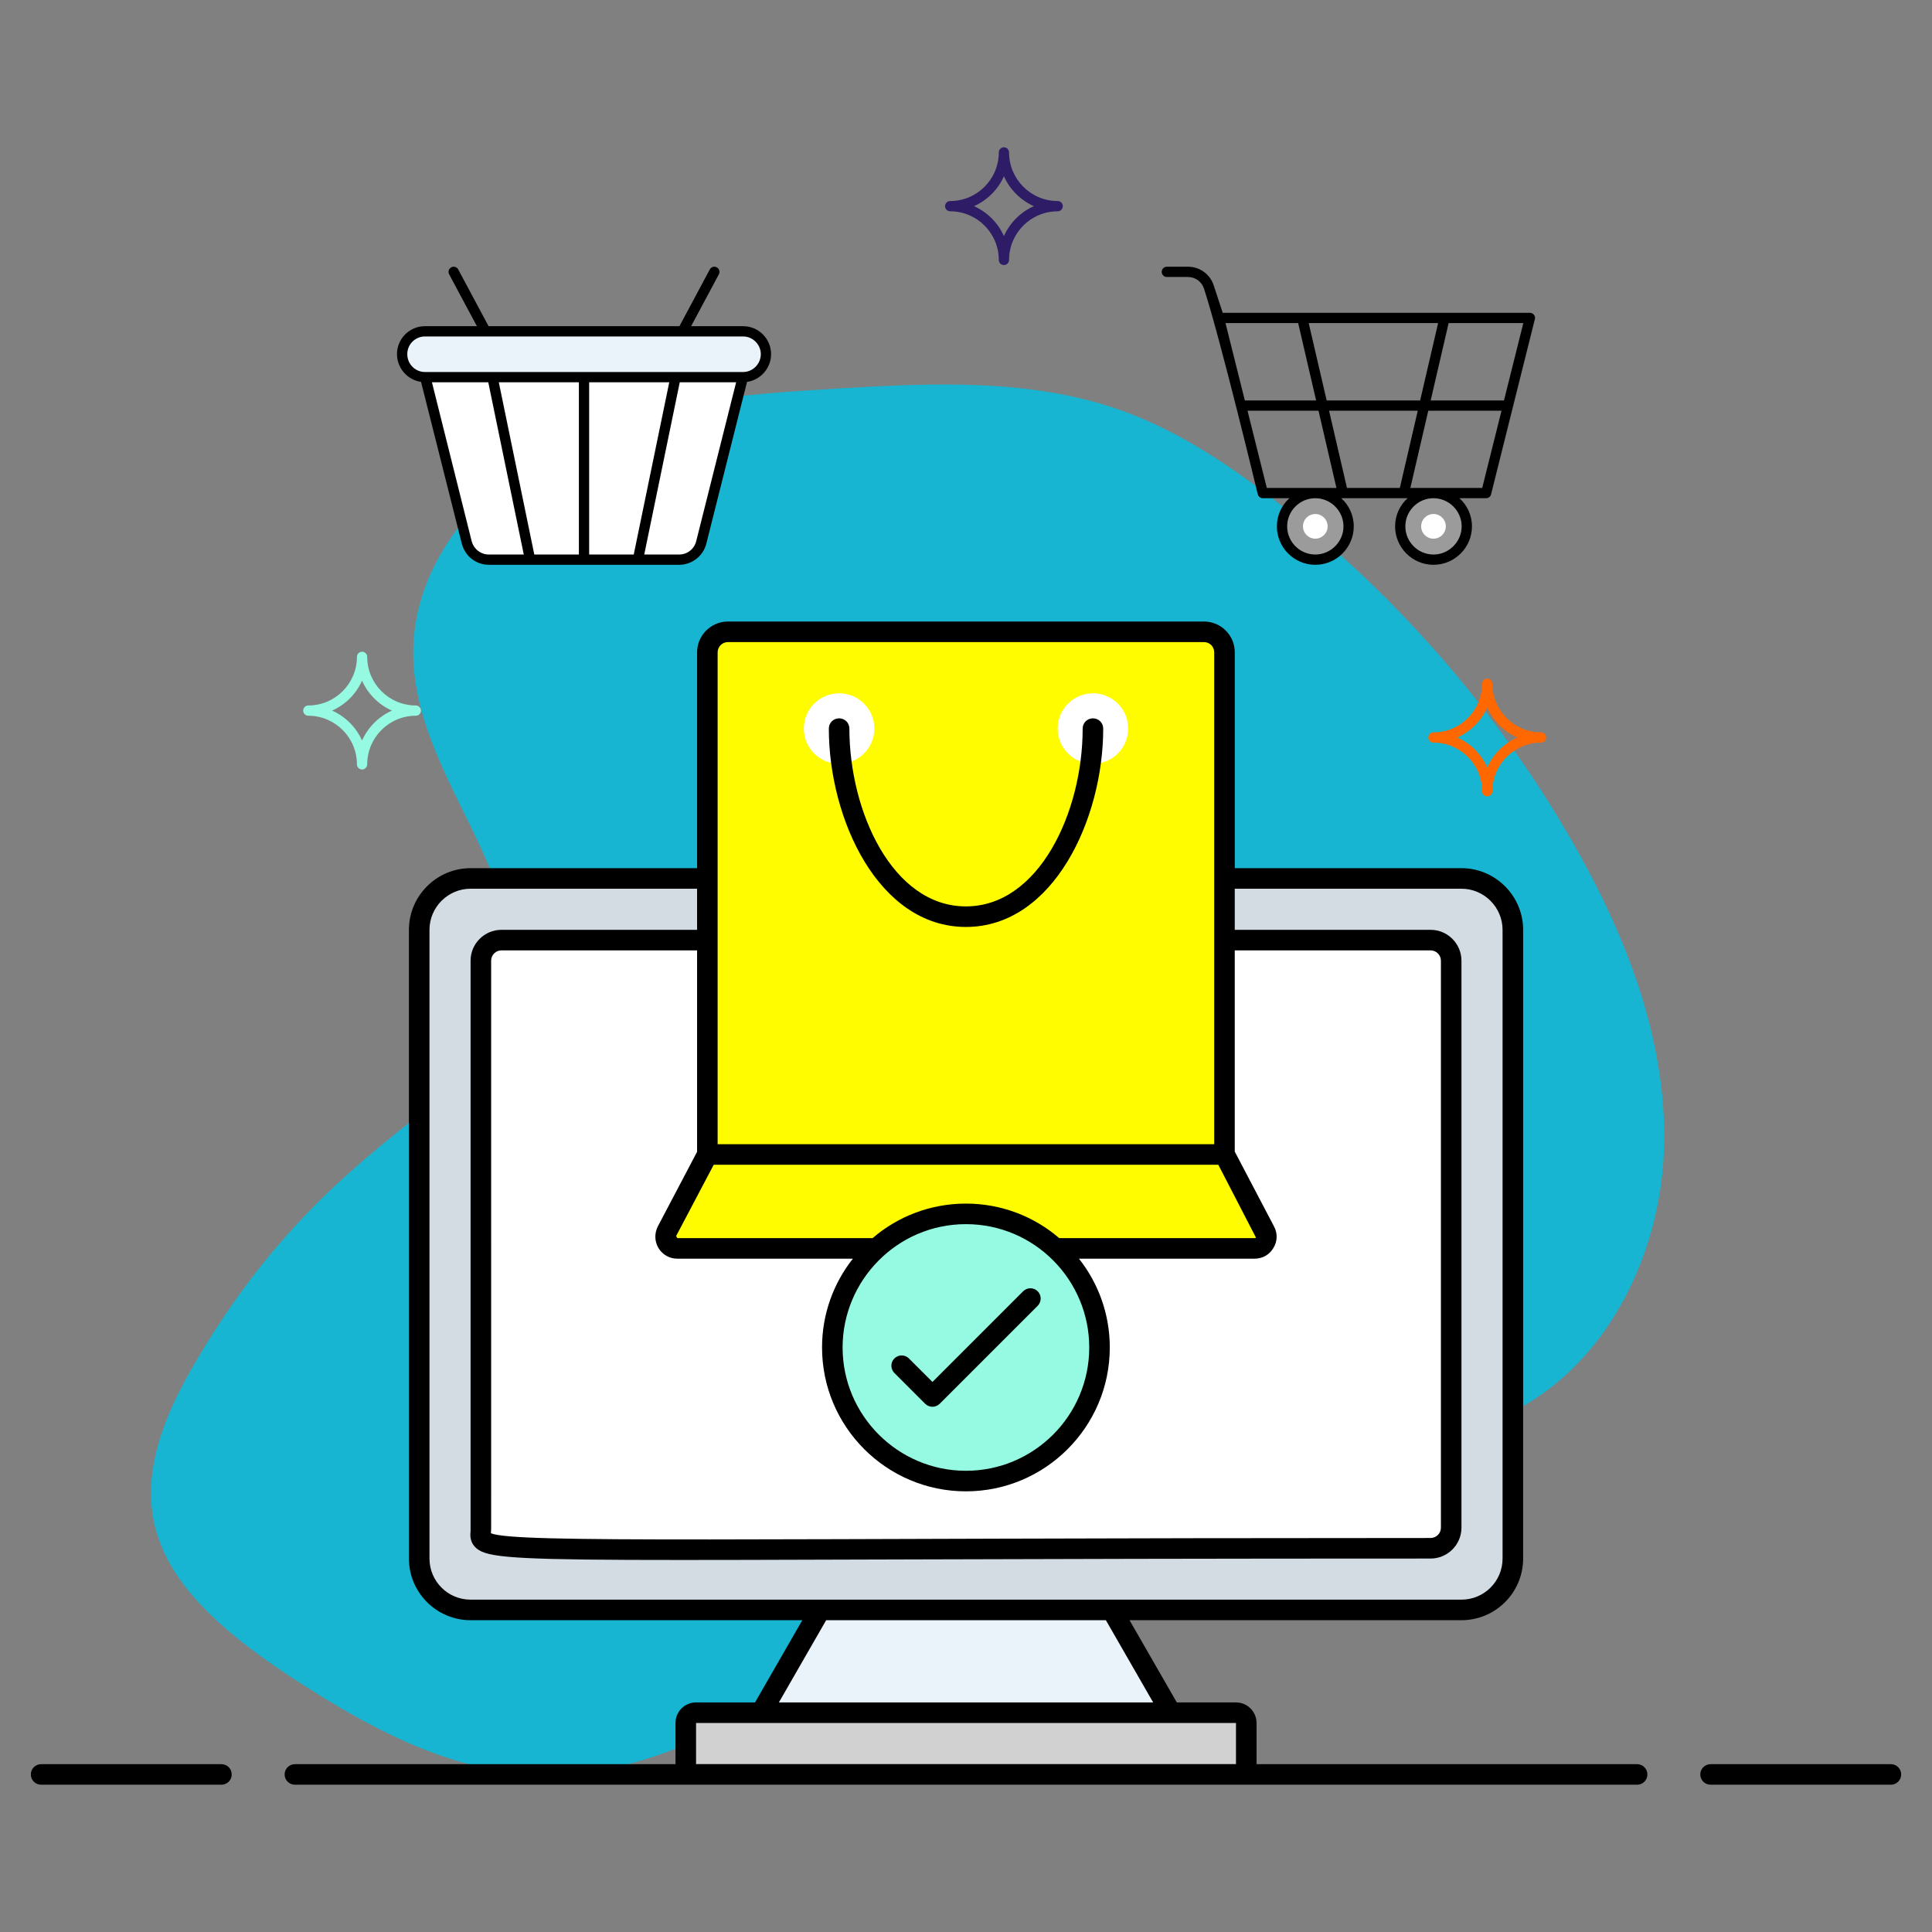 <svg id="SvgjsSvg1076" width="288" height="288" xmlns="http://www.w3.org/2000/svg" version="1.1" xmlns:xlink="http://www.w3.org/1999/xlink" xmlns:svgjs="http://svgjs.com/svgjs"><rect width="100%" height="100%" fill="#808080" stroke="none"/><defs id="SvgjsDefs1077"></defs><g id="SvgjsG1078"><svg xmlns="http://www.w3.org/2000/svg" enable-background="new 0 0 94 94" viewBox="0 0 94 94" width="288" height="288"><path fill="#17b5d1" d="M24.96,46.585c-0.175-2.609-1.39-5.017-2.545-7.363
			s-2.298-4.807-2.311-7.422c-0.022-4.49,3.4-8.423,7.451-10.358
			s8.657-2.266,13.139-2.534c4.685-0.281,9.521-0.508,13.936,1.087
			c2.544,0.919,4.844,2.411,6.999,4.046c6.015,4.561,11.102,10.341,14.86,16.888
			c2.611,4.548,4.616,9.632,4.475,14.874c-0.141,5.242-2.789,10.64-7.495,12.953
			c-4.846,2.383-10.655,1.145-15.943,2.242c-5.963,1.237-10.851,5.323-15.766,8.919
			c-12,8.777-18.305,7.834-27.771,1.566
			c-6.698-4.436-8.458-8.253-4.693-14.84
			C16.843,53.436,25.455,53.97,24.96,46.585z" class="colorEAE6FC svgShape"></path><path fill="#d3dce3" d="M20.399,45.24v30.593c0,1.381,1.119,2.5,2.5,2.5h48.202
				c1.381,0,2.5-1.119,2.5-2.5V45.24c0-1.381-1.119-2.5-2.5-2.5H22.899
				C21.519,42.74,20.399,43.86,20.399,45.24z" class="colorD3DCE3 svgShape"></path><path fill="#ffffff" d="M23.399,74.334V46.74c0-0.552,0.448-1,1-1h45.202c0.552,0,1,0.448,1,1
				v27.593c0,0.552-0.448,1-1,1C21.238,75.334,23.399,75.775,23.399,74.334z" class="colorFFF svgShape"></path><path fill="#fffc00" d="M34.421,31.741v24.426h25.159V31.741c0-0.552-0.448-1-1-1H35.421
					C34.869,30.741,34.421,31.188,34.421,31.741z" class="colorFFD200 svgShape"></path><circle cx="53.176" cy="35.447" r="1.715" fill="#ffffff" class="colorFFF svgShape"></circle><circle cx="40.825" cy="35.447" r="1.715" fill="#ffffff" class="colorFFF svgShape"></circle><path fill="#fffc00" d="M32.452,59.902l1.969-3.736h25.159l1.969,3.736
					c0.201,0.381-0.075,0.838-0.506,0.838H32.958
					C32.528,60.741,32.252,60.283,32.452,59.902z" class="colorFFD200 svgShape"></path><polygon fill="#eaf3fa" points="39.904 78.334 37.035 83.334 56.966 83.334 54.097 78.334" class="colorEAF3FA svgShape"></polygon><path fill="#d1d1d1" d="M33.363,83.834v2c0,0.276,0.224,0.5,0.5,0.5H60.138
				c0.276,0,0.5-0.224,0.5-0.5v-2c0-0.276-0.224-0.5-0.5-0.5H33.863
				C33.587,83.334,33.363,83.557,33.363,83.834z" class="colorD1D1D1 svgShape"></path><circle cx="47" cy="65.563" r="6.5" fill="#95fae1" class="color00CE4A svgShape"></circle><circle cx="63.995" cy="25.609" r="1.617" fill="#9b9b9b" class="color9B9B9B svgShape"></circle><circle cx="69.745" cy="25.609" r="1.617" fill="#9b9b9b" class="color9B9B9B svgShape"></circle><circle cx="69.745" cy="25.609" r=".6" fill="#ffffff" class="colorFFF svgShape"></circle><circle cx="63.995" cy="25.609" r=".6" fill="#ffffff" class="colorFFF svgShape"></circle><path fill="#eaf3fa" d="M19.563,17.232v0c0,0.615,0.499,1.114,1.114,1.114h15.477
				c0.615,0,1.114-0.499,1.114-1.114v-0c0-0.615-0.499-1.114-1.114-1.114H20.677
				C20.062,16.118,19.563,16.617,19.563,17.232z" class="colorEAF3FA svgShape"></path><path fill="#ffffff" d="M20.691,18.346l2.016,8.039c0.124,0.495,0.569,0.843,1.08,0.843
				h9.256c0.511,0,0.956-0.347,1.08-0.843l2.016-8.039H20.691z" class="colorFFF svgShape"></path><path d="M10.774 85.834H2c-.276 0-.5.224-.5.5s.224.5.5.5h8.774c.276 0 .5-.224.5-.5S11.051 85.834 10.774 85.834zM92 85.834H83.226c-.276 0-.5.224-.5.5s.224.5.5.5h8.774c.276 0 .5-.224.5-.5S92.276 85.834 92 85.834zM79.652 85.834H61.136c0-.001.001-.002.001-.004v-2c0-.55-.45-1-1-1h-2.88l-2.3-4h16.15c1.65 0 3-1.34 3-3V45.24c0-1.65-1.35-3-3-3h-11.03v-10.5c0-.83-.67-1.5-1.5-1.5H35.416c-.82 0-1.5.67-1.5 1.5v10.5H22.896c-1.65 0-3 1.35-3 3v30.59c0 1.66 1.35 3 3 3h16.14l-2.3 4h-2.87c-.56 0-1 .45-1 1v2c0 .001.001.002.001.004H14.348c-.276 0-.5.224-.5.5s.224.5.5.5h65.305c.276 0 .5-.224.5-.5S79.929 85.834 79.652 85.834zM34.916 31.74c0-.28.23-.5.5-.5h23.16c.28 0 .5.22.5.5 0 8.832 0 15.584 0 23.93H34.916C34.916 47.308 34.916 40.577 34.916 31.74zM61.106 60.21c-.02.03-.05.03-.06.03h-9.51c-1.22-1.05-2.81-1.68-4.54-1.68s-3.32.63-4.54 1.68h-9.5l-.06-.1 1.83-3.47h24.55L61.106 60.21zM46.996 59.56c3.336 0 6 2.718 6 6 0 3.31-2.69 6-6 6-3.3 0-6-2.69-6-6C40.996 62.299 43.651 59.56 46.996 59.56zM33.916 56.04l-1.91 3.63c-.17.34-.16.73.03 1.05.2.33.54.52.92.52h8.54c-.94 1.19-1.5 2.69-1.5 4.32 0 3.86 3.14 7 7 7s7-3.14 7-7c0-1.63-.56-3.13-1.5-4.32h8.55c.37 0 .72-.19.91-.52.2-.32.21-.72.03-1.05l-1.91-3.64v-9.79h9.53c.27 0 .5.22.5.5v27.59c0 .28-.23.5-.5.5-33.702 0-44.511.265-45.72-.23v-.05c.01-.07.01-.14.01-.22V46.74c0-.28.23-.5.5-.5h9.52V56.04zM22.896 77.83c-1.1 0-2-.89-2-2V45.24c0-1.1.9-2 2-2H33.916v2h-9.52c-.82 0-1.5.67-1.5 1.5v27.74c-.02.2-.04.51.21.78.878.932 3.583.57 46.5.57.82 0 1.5-.67 1.5-1.5V46.74c0-.83-.68-1.5-1.5-1.5h-9.53v-2h11.03c1.1 0 2 .9 2 2v30.59c0 1.11-.9 2-2 2C56.526 77.83 38.819 77.83 22.896 77.83zM40.196 78.83h13.61l2.3 4h-18.21L40.196 78.83zM33.866 83.83c11.501 0 19.657 0 26.27 0v2H33.866V83.83z" fill="#000000" class="color000 svgShape"></path><path d="M46.996 45.1c4.256 0 6.68-5.253 6.68-9.65 0-.28-.22-.5-.5-.5s-.5.22-.5.5c0 4.072-2.131 8.65-5.68 8.65-3.575 0-5.67-4.62-5.67-8.65 0-.28-.22-.5-.5-.5-.28 0-.5.22-.5.5C40.326 39.836 42.734 45.1 46.996 45.1zM45.013 68.299c.098.098.226.146.354.146s.256-.049.354-.146l4.766-4.766c.195-.195.195-.512 0-.707s-.512-.195-.707 0l-4.412 4.412-1.145-1.144c-.195-.195-.512-.195-.707 0s-.195.512 0 .707L45.013 68.299zM56.772 13.477h1.031c.353 0 .664.226.774.561.78 2.363 2.644 10.113 2.619 10.012.03.11.13.19.24.19h1.3C62.366 24.57 62.126 25.06 62.126 25.61c0 1.03.84 1.87 1.87 1.87 1.03 0 1.87-.84 1.87-1.87 0-.55-.24-1.04-.61-1.37h.076c.002 0.0.004.002.006.002.006 0 .012-.002.018-.002h2.932c.006 0.0.012.002.018.002.002 0 .004-.002.006-.002h.175c-.37.33-.61.82-.61 1.37 0 1.03.84 1.87 1.87 1.87s1.87-.84 1.87-1.87c0-.55-.24-1.04-.61-1.37h1.3c.11 0 .22-.08.24-.19.377-1.509 2.246-8.986 2.13-8.52.049-.171-.095-.31-.24-.31H59.491l-.439-1.338c-.178-.541-.68-.905-1.249-.905h-1.031c-.138 0-.25.112-.25.25S56.634 13.477 56.772 13.477zM61.636 23.74l-.939-3.756h3.454l.872 3.756C64.353 23.74 61.49 23.74 61.636 23.74zM68.98 19.984l-.872 3.756h-2.572l-.872-3.756H68.98zM64.548 19.484l-.874-3.764h6.296l-.874 3.764H64.548zM65.366 25.61c0 .75-.62 1.37-1.37 1.37-.76 0-1.37-.62-1.37-1.37s.61-1.37 1.37-1.37C64.746 24.24 65.366 24.86 65.366 25.61zM71.116 25.61c0 .75-.62 1.37-1.37 1.37-.76 0-1.37-.62-1.37-1.37s.61-1.37 1.37-1.37C70.496 24.24 71.116 24.86 71.116 25.61zM72.116 23.74h-3.496l.872-3.756h3.563L72.116 23.74zM73.176 19.48l-.001.004h-3.567l.874-3.764h3.634L73.176 19.48zM63.161 15.72l.874 3.764H60.567c-.416-1.662-.977-3.908-.941-3.764H63.161zM20.486 18.58l1.98 7.86c.15.61.69 1.04 1.32 1.04h9.26c.62 0 1.17-.43 1.32-1.03l1.98-7.87c.66-.09 1.17-.67 1.17-1.35 0-.75-.61-1.36-1.36-1.36h-2.53l1.351-2.525c.064-.122.019-.273-.103-.338-.122-.066-.274-.02-.339.102l-1.477 2.761h-9.287l-1.477-2.761c-.064-.122-.216-.168-.339-.102-.121.065-.167.216-.103.338l1.351 2.525h-2.528c-.75 0-1.36.61-1.36 1.36C19.316 17.91 19.826 18.49 20.486 18.58zM22.946 26.32l-1.93-7.72h2.741l1.727 8.38h-1.698C23.386 26.98 23.046 26.71 22.946 26.32zM32.562 18.6l-1.728 8.38h-2.169v-8.38H32.562zM28.165 26.98h-2.169l-1.727-8.38h3.896V26.98zM33.876 26.32c-.09.39-.44.66-.83.66h-1.701l1.728-8.38h2.743L33.876 26.32zM20.676 16.37h15.48c.47 0 .86.39.86.86 0 .48-.39.87-.86.87-.01 0-.01 0-.02 0-3.525 0-11.603 0-15.44 0-.01 0-.01 0-.02 0-.48 0-.86-.39-.86-.87C19.816 16.76 20.196 16.37 20.676 16.37z" fill="#000000" class="color000 svgShape"></path><path fill="#2e1c66" d="M51.46,9.781c-1.304,0-2.365-1.061-2.365-2.365
			c0-0.138-0.112-0.25-0.25-0.25s-0.25,0.112-0.25,0.25c0,1.304-1.061,2.365-2.364,2.365
			c-0.138,0-0.25,0.112-0.25,0.25s0.112,0.25,0.25,0.25c1.304,0,2.364,1.061,2.364,2.365
			c0,0.138,0.112,0.25,0.25,0.25s0.25-0.112,0.25-0.25c0-1.304,1.062-2.365,2.365-2.365
			c0.138,0,0.25-0.112,0.25-0.25S51.598,9.781,51.46,9.781z M48.845,11.487
			c-0.288-0.648-0.808-1.167-1.455-1.456c0.647-0.288,1.167-0.808,1.455-1.456
			c0.288,0.647,0.808,1.167,1.456,1.456
			C49.653,10.319,49.133,10.839,48.845,11.487z" class="color2E1C66 svgShape"></path><path fill="#95fae1" d="M20.231,34.324c-1.304,0-2.365-1.061-2.365-2.365
			c0-0.138-0.112-0.25-0.25-0.25s-0.25,0.112-0.25,0.25c0,1.304-1.062,2.365-2.365,2.365
			c-0.138,0-0.25,0.112-0.25,0.25s0.112,0.25,0.25,0.25c1.304,0,2.365,1.061,2.365,2.365
			c0,0.138,0.112,0.25,0.25,0.25s0.25-0.112,0.25-0.25c0-1.304,1.062-2.365,2.365-2.365
			c0.138,0,0.25-0.112,0.25-0.25S20.368,34.324,20.231,34.324z M17.615,36.03
			c-0.288-0.648-0.808-1.167-1.456-1.456c0.648-0.288,1.167-0.808,1.456-1.456
			c0.288,0.648,0.808,1.168,1.456,1.456C18.424,34.863,17.904,35.383,17.615,36.03z
			" class="color00CE4A svgShape"></path><path fill="#ff6700" d="M74.976,35.632c-1.304,0-2.365-1.061-2.365-2.365
			c0-0.138-0.112-0.25-0.25-0.25s-0.25,0.112-0.25,0.25c0,1.304-1.062,2.365-2.365,2.365
			c-0.138,0-0.25,0.112-0.25,0.25s0.112,0.25,0.25,0.25c1.304,0,2.365,1.061,2.365,2.365
			c0,0.138,0.112,0.25,0.25,0.25s0.25-0.112,0.25-0.25c0-1.304,1.062-2.365,2.365-2.365
			c0.138,0,0.25-0.112,0.25-0.25S75.113,35.632,74.976,35.632z M72.36,37.338
			c-0.288-0.648-0.808-1.167-1.456-1.456c0.648-0.288,1.167-0.808,1.456-1.456
			c0.288,0.648,0.808,1.168,1.456,1.456C73.169,36.17,72.649,36.69,72.36,37.338
			z" class="colorFF6700 svgShape"></path></svg></g></svg>